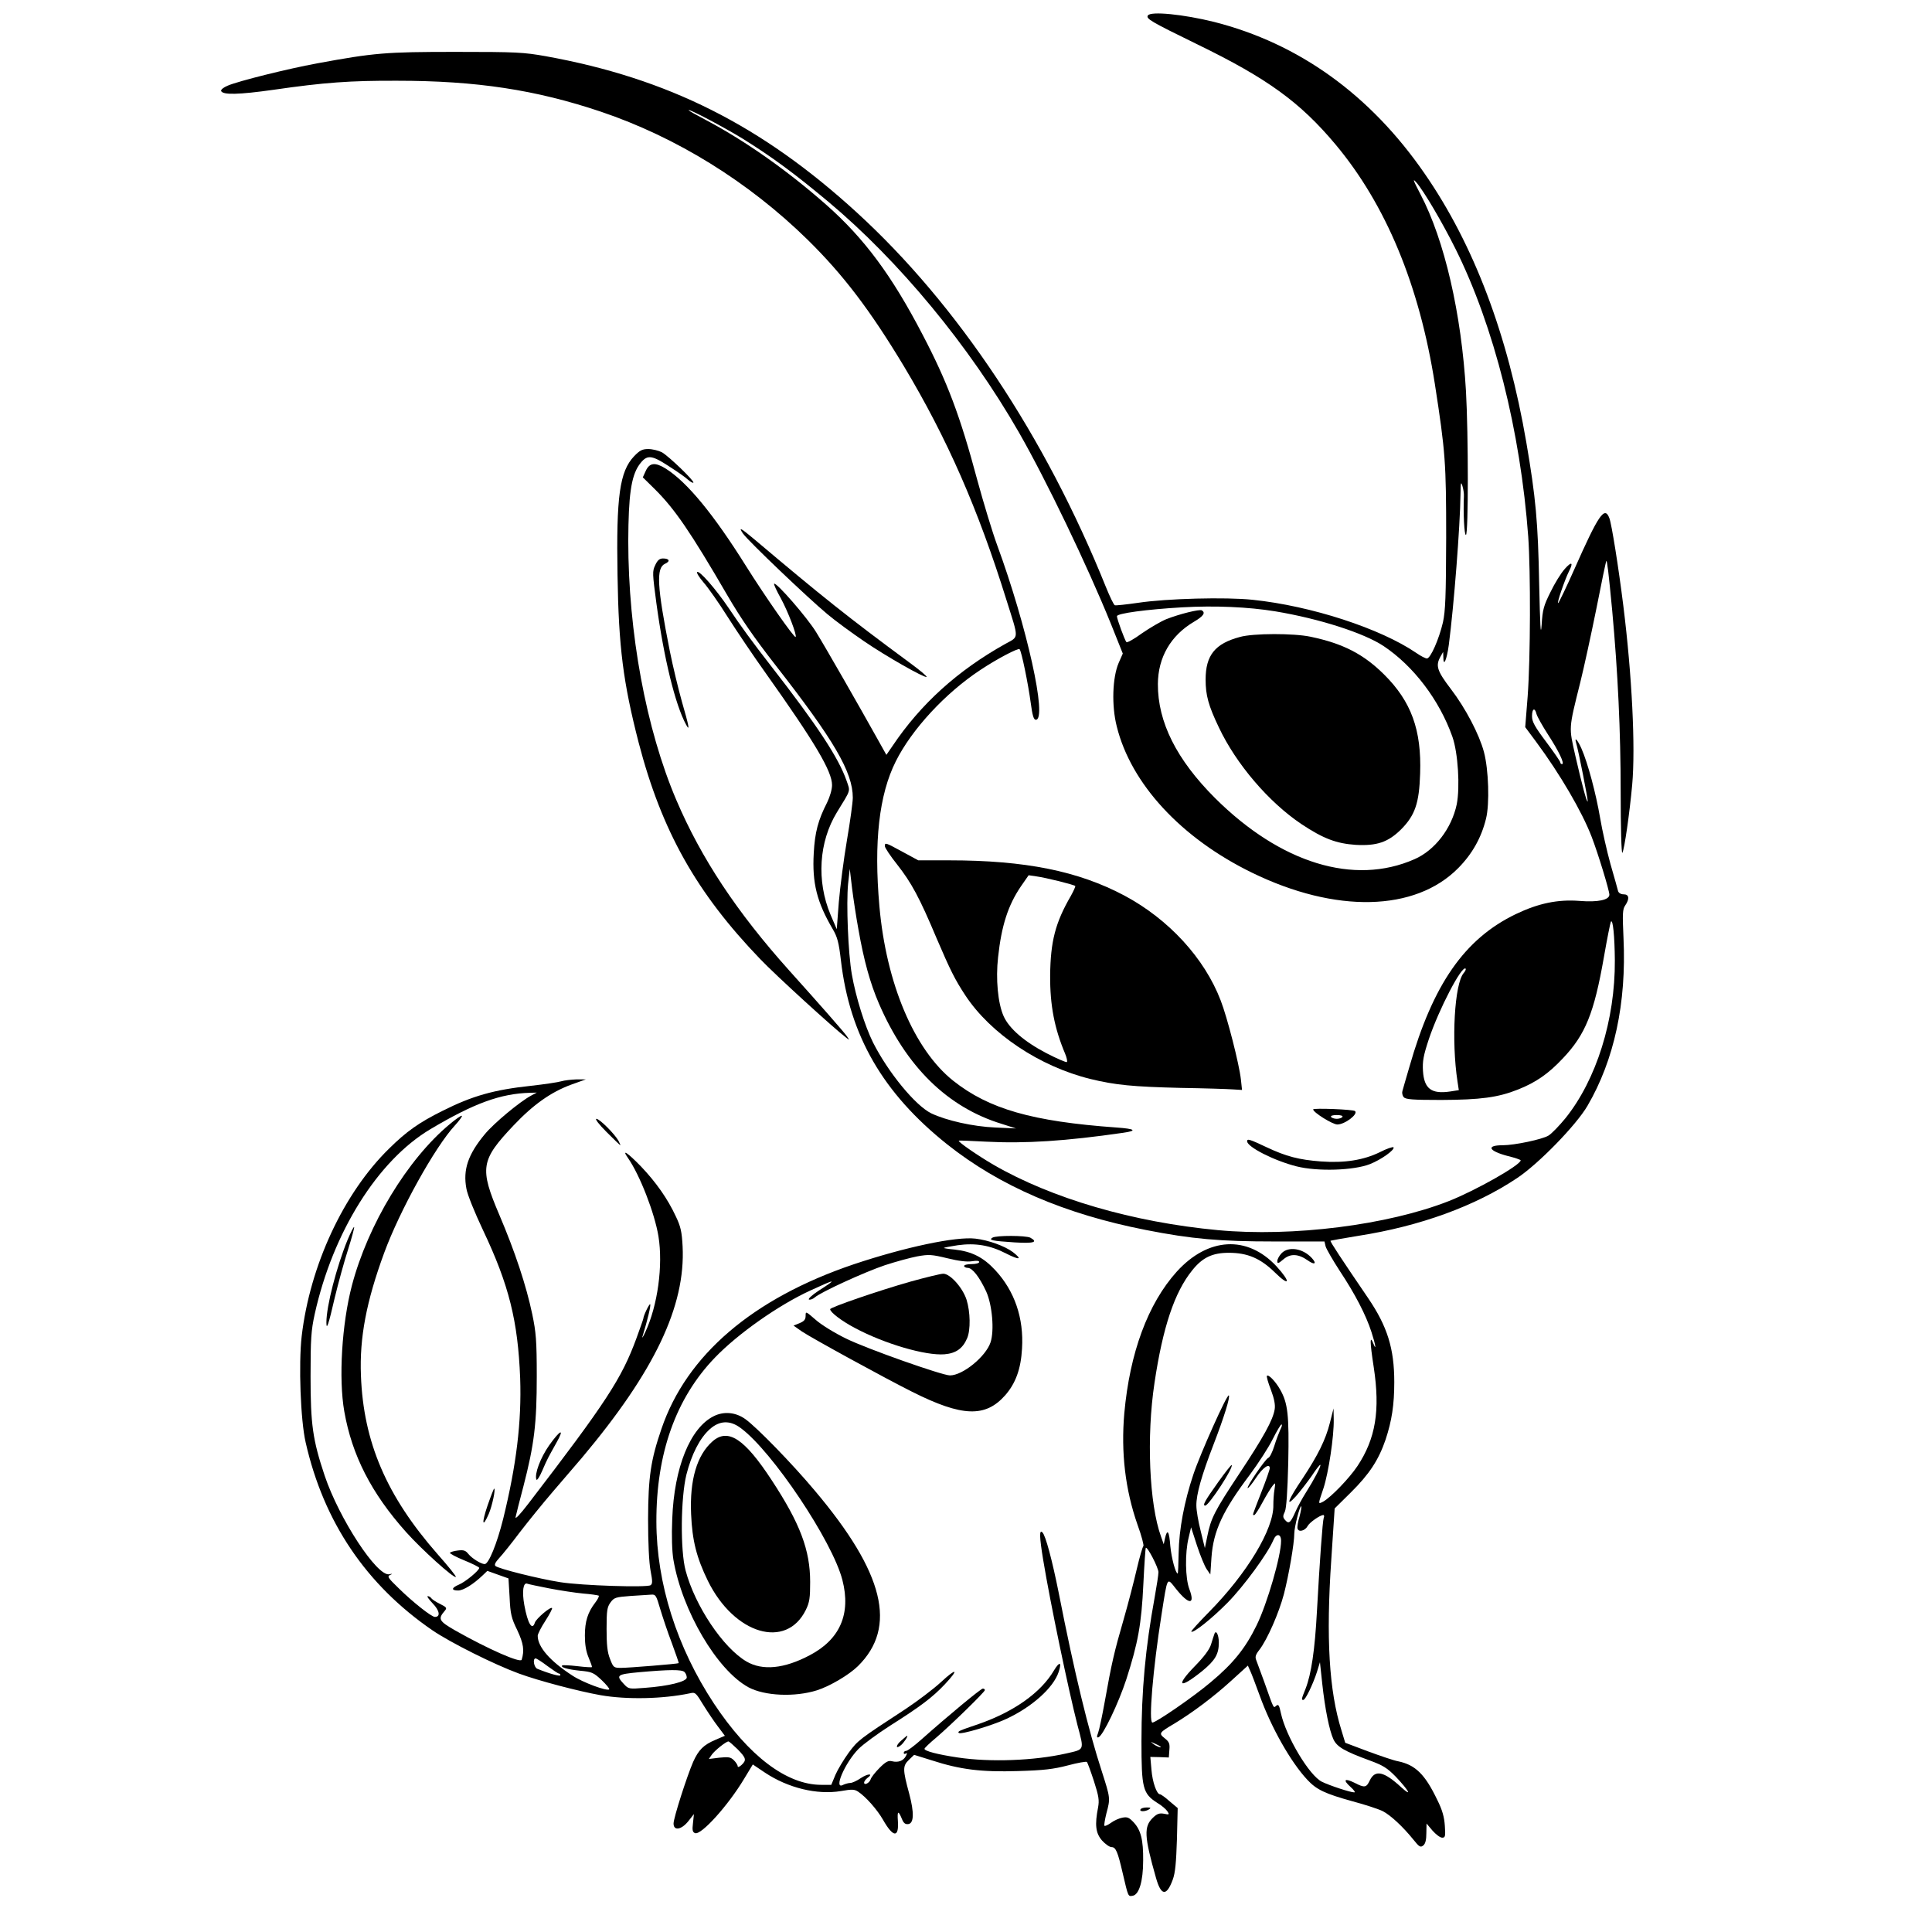 <?xml version="1.0" standalone="no"?>
<!DOCTYPE svg PUBLIC "-//W3C//DTD SVG 20010904//EN"
 "http://www.w3.org/TR/2001/REC-SVG-20010904/DTD/svg10.dtd">
<svg version="1.0" xmlns="http://www.w3.org/2000/svg"
 width="1024pt" height="1024pt" viewBox="0 0 1024 1024"
 preserveAspectRatio="xMidYMid meet">
<g transform="translate(0,1024) scale(0.1,-0.1)"
fill="#000000" stroke="none">
<path d="M6084 10158 c-11 -17 14 -32 264 -154 370 -180 543 -306 730 -529
268 -320 445 -747 527 -1270 56 -361 60 -417 60 -815 -1 -312 -4 -387 -17
-448 -21 -90 -66 -192 -85 -192 -8 0 -33 13 -56 29 -190 130 -558 250 -868
282 -141 15 -454 7 -607 -16 -63 -9 -118 -15 -123 -13 -6 2 -27 46 -48 98
-321 797 -785 1495 -1320 1984 -505 462 -1001 711 -1648 828 -118 21 -156 23
-478 23 -372 0 -431 -5 -735 -61 -152 -28 -415 -93 -473 -118 -22 -9 -37 -21
-35 -28 8 -22 93 -20 277 6 270 39 406 49 656 48 420 0 735 -48 1080 -164 400
-135 783 -372 1096 -679 189 -186 331 -373 511 -672 228 -381 392 -754 543
-1239 66 -210 67 -190 -7 -231 -252 -141 -447 -317 -597 -540 l-33 -48 -52 93
c-92 165 -267 471 -320 557 -46 76 -213 268 -223 257 -3 -2 13 -37 36 -78 38
-70 86 -196 78 -204 -7 -7 -162 215 -263 376 -171 273 -311 444 -425 516 -56
35 -86 32 -106 -11 l-16 -35 63 -62 c106 -105 189 -226 385 -563 71 -122 142
-225 255 -370 310 -397 410 -567 410 -703 0 -24 -14 -126 -31 -225 -17 -100
-36 -247 -43 -327 l-11 -145 -33 77 c-75 179 -62 386 34 543 76 124 71 108 51
167 -42 121 -155 293 -401 609 -96 123 -163 215 -223 305 -68 101 -157 203
-168 192 -4 -4 11 -28 34 -55 23 -26 81 -108 128 -183 47 -74 138 -209 203
-300 260 -366 350 -518 350 -591 0 -23 -11 -61 -26 -92 -48 -94 -65 -158 -71
-269 -9 -159 17 -260 101 -403 24 -41 32 -70 43 -165 46 -399 223 -704 563
-975 278 -221 624 -370 1053 -454 244 -48 392 -61 684 -61 l263 0 6 -26 c4
-14 38 -73 75 -130 81 -122 139 -234 168 -324 21 -64 28 -106 10 -61 -19 48
-19 11 2 -125 35 -230 10 -379 -86 -524 -44 -66 -141 -166 -182 -189 -28 -14
-28 -17 2 72 26 80 56 274 54 365 l-1 57 -19 -75 c-23 -92 -65 -175 -145 -296
-77 -114 -94 -159 -35 -94 22 25 59 73 83 107 23 35 43 61 46 59 5 -6 -34 -80
-76 -146 -19 -30 -46 -79 -58 -107 -25 -56 -34 -62 -54 -38 -11 13 -11 21 0
43 8 18 14 103 18 260 5 253 -2 315 -43 387 -24 43 -62 82 -70 73 -3 -3 6 -36
21 -74 18 -48 24 -80 20 -104 -9 -56 -59 -147 -187 -340 -132 -199 -151 -237
-170 -332 l-13 -63 -22 90 c-13 50 -23 110 -23 135 -1 59 28 161 91 324 56
145 89 252 81 260 -9 9 -151 -308 -188 -419 -48 -143 -76 -291 -78 -417 -1
-60 -3 -108 -5 -108 -11 0 -33 82 -39 145 -6 80 -16 95 -28 43 l-7 -33 -14 40
c-63 172 -78 531 -35 815 44 295 106 481 200 597 54 68 107 93 194 93 99 0
167 -29 244 -104 80 -79 86 -52 8 33 -154 165 -362 154 -528 -29 -153 -170
-249 -430 -278 -751 -18 -208 5 -404 70 -590 22 -60 35 -111 31 -114 -4 -3
-20 -58 -35 -122 -15 -65 -46 -185 -70 -268 -49 -169 -63 -229 -99 -431 -14
-78 -30 -154 -36 -169 -8 -20 -7 -26 2 -23 24 8 107 182 148 308 62 193 80
292 90 503 5 104 11 191 13 193 8 9 67 -105 67 -129 0 -13 -9 -72 -20 -133
-49 -268 -70 -493 -70 -763 0 -249 7 -277 83 -326 24 -14 48 -35 55 -46 11
-17 9 -18 -19 -12 -24 4 -36 0 -58 -21 -49 -47 -47 -98 16 -319 27 -96 56 -99
89 -9 13 35 18 89 22 213 l4 166 -43 36 c-23 21 -46 37 -51 37 -17 0 -40 65
-45 130 l-6 68 49 -1 49 -2 3 40 c3 34 -1 43 -25 62 -32 26 -31 29 52 78 97
59 204 139 300 226 l89 81 13 -29 c7 -15 29 -73 49 -128 61 -170 165 -354 253
-448 49 -53 95 -74 239 -114 68 -18 140 -42 160 -52 42 -21 109 -84 163 -151
32 -40 38 -43 53 -31 11 9 16 30 16 65 l1 51 32 -38 c18 -20 40 -37 51 -37 16
0 18 7 14 63 -3 46 -13 83 -40 137 -65 136 -116 186 -208 205 -19 3 -90 27
-158 52 l-122 46 -20 66 c-66 210 -82 491 -54 903 l18 273 86 85 c98 97 147
172 184 280 33 100 46 184 46 305 0 178 -37 295 -138 444 -141 207 -204 302
-200 305 1 1 68 13 148 26 326 51 618 157 841 306 113 75 313 280 373 383 142
243 207 545 191 888 -6 131 -5 154 9 174 24 35 21 59 -8 59 -15 0 -27 7 -30
18 -2 9 -20 73 -40 142 -19 69 -44 179 -55 245 -22 129 -65 291 -99 368 -20
45 -39 66 -28 29 11 -34 65 -307 61 -310 -5 -5 -30 89 -65 241 -35 156 -37
138 26 391 19 76 57 251 85 389 27 138 51 253 53 254 4 4 12 -62 31 -262 30
-327 45 -638 45 -965 0 -184 4 -328 9 -320 11 20 38 207 52 360 18 199 -1 581
-47 950 -25 201 -62 434 -74 464 -25 66 -57 19 -186 -272 -42 -95 -81 -175
-85 -178 -10 -6 35 124 57 168 25 48 14 54 -22 13 -20 -22 -54 -77 -76 -123
-36 -72 -42 -93 -47 -175 -5 -66 -8 -4 -13 218 -6 328 -18 458 -68 750 -98
571 -278 1048 -539 1425 -288 418 -667 690 -1116 804 -161 40 -337 58 -351 34z
m-2146 -654 c154 -96 271 -182 452 -333 374 -313 746 -762 1010 -1222 145
-253 362 -705 487 -1013 l64 -160 -22 -50 c-33 -77 -38 -226 -10 -336 75 -304
341 -592 716 -775 444 -217 866 -207 1094 24 74 75 122 160 147 261 20 79 14
262 -11 355 -25 93 -97 231 -175 333 -74 97 -82 124 -55 172 l14 25 1 -28 c0
-55 18 -16 29 65 27 207 60 629 62 797 1 63 2 71 10 46 5 -16 9 -41 8 -55 -4
-89 2 -210 11 -205 13 8 13 529 0 761 -24 413 -114 802 -241 1044 -39 75 -44
88 -22 63 39 -44 140 -216 208 -353 203 -408 344 -965 385 -1525 13 -187 12
-641 -3 -845 l-13 -164 58 -78 c126 -170 243 -370 294 -503 34 -88 94 -285 94
-307 0 -28 -61 -41 -158 -33 -116 9 -219 -13 -338 -70 -272 -131 -439 -372
-564 -810 -18 -60 -34 -118 -37 -128 -3 -9 0 -24 7 -32 10 -12 45 -15 199 -15
208 1 300 13 406 55 96 38 162 84 238 165 120 126 166 240 218 537 17 98 34
182 37 188 11 16 20 -79 21 -205 2 -315 -98 -633 -262 -837 -32 -39 -72 -81
-90 -92 -33 -20 -180 -51 -242 -51 -90 0 -76 -30 26 -57 38 -9 69 -20 69 -23
-2 -26 -239 -160 -381 -216 -323 -127 -827 -191 -1224 -154 -450 42 -881 168
-1190 347 -79 46 -190 122 -183 127 2 2 66 -1 143 -5 209 -11 424 3 728 47 77
11 64 21 -36 28 -446 32 -676 98 -865 248 -207 165 -355 516 -391 925 -30 340
-2 591 87 768 85 170 263 362 448 484 87 58 201 118 208 110 10 -9 46 -186 59
-284 9 -68 16 -90 27 -90 63 0 -48 499 -205 926 -25 68 -72 223 -105 344 -91
341 -159 521 -290 771 -164 315 -309 510 -510 688 -204 180 -426 337 -637 449
-51 27 -93 50 -93 53 0 9 187 -90 288 -152z m2820 -2504 c235 -39 471 -115
575 -184 159 -106 296 -286 365 -481 30 -85 41 -267 23 -358 -27 -128 -116
-244 -224 -291 -320 -141 -709 -22 -1057 324 -204 204 -304 403 -303 605 1
141 68 257 192 330 49 29 62 47 41 60 -12 7 -118 -19 -189 -47 -29 -12 -87
-46 -129 -75 -41 -30 -78 -51 -82 -46 -9 11 -50 122 -50 137 0 15 156 36 345
47 175 10 352 2 493 -21z m1386 -545 c4 -14 31 -62 60 -107 58 -89 91 -158 75
-158 -5 0 -9 4 -9 9 0 5 -34 54 -75 109 -61 81 -75 107 -75 136 0 41 15 48 24
11z m-3594 -1142 c29 -165 62 -284 108 -391 145 -336 364 -551 652 -639 l75
-24 -110 5 c-118 5 -259 37 -339 75 -84 41 -228 216 -309 376 -43 87 -91 240
-112 360 -20 115 -30 376 -20 480 l9 80 12 -102 c7 -56 22 -155 34 -220z
m3208 -230 c-49 -57 -66 -359 -33 -575 l7 -46 -45 -7 c-100 -15 -139 14 -145
109 -3 51 2 80 31 168 53 158 175 393 195 374 3 -3 -2 -14 -10 -23z m-972
-2420 c-7 -16 -22 -54 -32 -87 -10 -32 -24 -61 -32 -63 -16 -7 -116 -153 -109
-160 3 -2 23 22 44 54 36 55 73 80 73 51 0 -7 -20 -65 -45 -128 -50 -129 -48
-120 -37 -120 4 0 24 30 44 68 20 37 44 76 53 87 15 19 16 18 10 -20 -4 -22
-6 -59 -6 -82 3 -127 -140 -363 -340 -566 -54 -55 -97 -102 -95 -105 10 -10
108 68 192 153 86 87 214 262 243 332 15 37 41 35 41 -4 0 -79 -73 -332 -130
-448 -59 -121 -124 -202 -244 -302 -91 -77 -289 -213 -308 -213 -21 0 3 286
48 570 33 210 28 200 76 140 69 -87 104 -88 72 -3 -22 57 -24 192 -4 273 l13
55 31 -96 c17 -52 40 -108 51 -125 l20 -29 6 90 c10 141 60 248 203 438 46 62
101 147 122 190 21 42 42 77 46 77 5 0 2 -12 -6 -27z m102 -460 c-8 -26 -13
-55 -11 -64 5 -22 40 -13 54 13 10 19 66 58 83 58 4 0 6 -7 2 -15 -6 -17 -21
-223 -36 -496 -11 -205 -30 -332 -60 -409 -23 -57 -23 -60 -12 -60 11 0 51 83
72 148 l16 52 12 -112 c15 -138 38 -251 60 -298 19 -39 58 -62 192 -111 71
-26 93 -40 138 -86 68 -72 90 -111 30 -57 -93 86 -140 96 -168 37 -18 -38 -27
-40 -81 -12 -53 26 -63 16 -21 -22 18 -16 27 -29 20 -29 -21 0 -130 36 -171
56 -67 32 -191 240 -218 364 -9 42 -13 49 -25 39 -15 -13 -11 -21 -63 126 -18
50 -37 101 -42 114 -8 19 -5 30 17 58 41 54 102 192 129 294 26 101 55 268 55
321 0 34 30 151 37 144 2 -2 -2 -26 -9 -53z m-739 -1219 c14 -12 -19 -1 -35
12 -18 14 -18 14 6 3 14 -6 27 -13 29 -15z"/>
<path d="M4690 5755 c0 -8 29 -52 65 -97 76 -97 118 -174 210 -393 72 -168 97
-218 151 -300 135 -205 395 -378 664 -444 131 -32 226 -41 475 -47 127 -2 252
-6 279 -8 l49 -3 -6 56 c-9 81 -72 328 -107 418 -86 225 -276 431 -510 556
-244 130 -526 187 -929 187 l-164 0 -83 45 c-92 50 -94 51 -94 30z m925 -186
c44 -11 82 -22 84 -25 2 -2 -8 -25 -23 -52 -83 -143 -108 -242 -110 -422 -1
-159 23 -281 79 -414 9 -21 13 -41 10 -45 -4 -3 -53 18 -109 47 -117 61 -198
131 -227 197 -30 68 -42 196 -29 311 18 168 53 276 121 376 l41 59 41 -6 c23
-3 78 -15 122 -26z"/>
<path d="M6960 4360 c0 -16 103 -80 128 -80 40 0 112 55 94 71 -9 9 -222 17
-222 9z m155 -40 c-3 -5 -17 -10 -30 -10 -13 0 -27 5 -30 10 -4 6 8 10 30 10
22 0 34 -4 30 -10z"/>
<path d="M6610 4191 c0 -30 143 -103 262 -133 111 -28 303 -22 389 12 59 23
133 76 125 89 -3 4 -36 -7 -73 -26 -86 -42 -187 -58 -311 -49 -117 9 -184 26
-290 76 -89 42 -102 46 -102 31z"/>
<path d="M6572 6864 c-132 -35 -182 -97 -182 -226 0 -83 15 -138 70 -253 92
-195 265 -397 438 -513 116 -77 185 -103 288 -110 112 -6 171 14 240 82 74 75
96 138 101 296 8 231 -47 382 -191 525 -109 108 -217 164 -389 200 -88 19
-304 19 -375 -1z"/>
<path d="M6436 1578 c-3 -7 -10 -31 -17 -53 -8 -27 -37 -66 -87 -117 -105
-108 -80 -122 41 -24 68 56 87 89 87 150 0 43 -16 71 -24 44z"/>
<path d="M3361 7822 c-77 -81 -95 -213 -88 -630 6 -384 30 -569 112 -888 122
-468 306 -796 645 -1148 79 -83 388 -365 455 -416 18 -14 18 -14 5 6 -16 23
-136 160 -306 349 -279 311 -467 595 -599 904 -161 377 -255 888 -255 1375 1
239 15 340 57 401 41 57 63 56 158 -6 44 -28 90 -60 102 -72 13 -11 25 -18 28
-15 8 7 -131 141 -167 161 -18 9 -50 17 -72 17 -32 0 -45 -7 -75 -38z"/>
<path d="M3938 7412 c29 -41 345 -342 447 -427 44 -37 132 -101 195 -144 117
-80 318 -194 331 -189 5 2 -37 37 -93 78 -324 239 -464 351 -818 650 -74 62
-88 70 -62 32z"/>
<path d="M3473 7245 c-16 -33 -15 -44 6 -202 40 -294 100 -538 157 -643 22
-41 16 -9 -22 122 -19 68 -48 188 -64 268 -68 344 -73 440 -25 462 29 13 23
28 -11 28 -18 0 -29 -9 -41 -35z"/>
<path d="M2975 4509 c-16 -5 -89 -16 -161 -24 -196 -21 -310 -53 -469 -133
-123 -61 -191 -109 -283 -200 -241 -236 -419 -619 -463 -994 -17 -148 -6 -446
21 -563 96 -423 321 -755 672 -996 97 -66 327 -181 458 -229 106 -39 316 -94
434 -115 139 -24 329 -20 472 10 29 7 32 4 72 -62 23 -37 58 -89 78 -115 l36
-48 -49 -21 c-64 -27 -90 -53 -119 -117 -33 -76 -104 -297 -104 -327 0 -40 41
-34 78 12 l30 38 -5 -47 c-5 -39 -2 -49 11 -54 32 -12 175 146 260 288 l46 76
64 -43 c123 -82 277 -119 403 -98 58 10 71 10 91 -3 41 -27 101 -95 132 -149
54 -95 85 -97 79 -7 -4 55 2 58 21 12 9 -23 18 -30 34 -28 30 4 32 60 5 161
-35 129 -35 147 -2 179 l28 27 93 -29 c151 -49 262 -63 457 -57 138 4 188 10
265 30 52 14 98 22 101 18 3 -3 20 -49 37 -101 26 -81 29 -102 22 -140 -18
-92 -13 -136 21 -175 17 -19 40 -35 50 -35 23 0 33 -23 60 -140 29 -124 28
-122 52 -118 34 5 56 76 56 187 1 110 -12 161 -51 203 -24 25 -33 29 -59 24
-17 -3 -44 -15 -60 -27 -17 -12 -32 -19 -35 -16 -3 3 2 32 10 65 22 81 21 82
-24 223 -71 218 -145 521 -228 944 -35 175 -70 307 -87 323 -17 17 -16 -23 4
-145 38 -230 133 -685 182 -877 36 -136 39 -127 -61 -150 -168 -38 -402 -47
-574 -21 -107 16 -176 34 -176 46 0 4 28 31 63 60 77 66 257 241 257 251 0 5
-5 8 -11 8 -10 0 -182 -142 -328 -272 -36 -32 -71 -58 -78 -58 -7 0 -13 -5
-13 -11 0 -5 5 -7 11 -3 8 5 8 1 0 -14 -13 -25 -41 -35 -73 -27 -19 5 -33 -2
-66 -35 -23 -23 -44 -50 -47 -60 -6 -20 -35 -35 -35 -18 0 6 8 17 17 24 35 25
4 25 -34 0 -20 -14 -46 -26 -56 -26 -10 0 -27 -5 -38 -10 -53 -29 8 115 81
190 25 25 101 81 170 125 158 100 222 148 288 218 77 82 63 89 -20 12 -40 -37
-125 -101 -188 -143 -248 -162 -252 -165 -302 -232 -26 -36 -58 -89 -70 -117
l-22 -53 -53 0 c-183 0 -384 152 -569 431 -197 299 -304 637 -305 963 -1 362
103 655 310 870 122 127 338 279 506 356 139 64 144 63 44 -1 -35 -23 -58 -44
-51 -47 7 -2 21 3 30 11 31 28 265 135 372 171 58 19 135 40 172 47 61 11 76
10 159 -10 61 -15 104 -20 130 -16 25 4 39 3 39 -4 0 -6 -18 -11 -40 -11 -22
0 -40 -4 -40 -10 0 -5 9 -10 19 -10 25 0 62 -48 98 -125 32 -71 44 -207 23
-270 -25 -75 -147 -175 -215 -175 -41 0 -443 142 -550 195 -62 30 -133 74
-162 100 -52 45 -53 46 -53 21 0 -20 -8 -29 -32 -39 l-32 -13 44 -31 c52 -35
439 -247 585 -320 265 -133 388 -137 493 -18 55 63 83 139 89 247 10 161 -39
305 -142 416 -63 68 -124 99 -215 109 -33 3 -59 7 -57 9 2 2 35 8 73 14 94 13
172 0 257 -44 71 -36 88 -33 35 8 -43 32 -129 63 -198 71 -104 12 -373 -45
-645 -136 -535 -181 -886 -481 -1019 -872 -57 -166 -70 -255 -71 -477 0 -129
5 -231 13 -274 11 -57 11 -71 0 -78 -19 -13 -365 -2 -478 16 -115 18 -330 72
-344 86 -7 7 0 20 20 42 17 18 66 79 108 135 43 56 123 155 179 220 56 65 124
144 151 176 385 458 550 804 534 1121 -4 77 -10 105 -36 159 -43 93 -105 181
-185 265 -71 73 -104 95 -69 45 63 -90 142 -293 162 -416 25 -154 -4 -367 -70
-508 -11 -24 -18 -35 -15 -24 28 91 46 168 41 172 -4 5 -36 -61 -36 -75 0 -3
-17 -51 -37 -106 -78 -212 -159 -337 -572 -875 -46 -60 -72 -87 -68 -71 3 14
21 86 41 161 58 224 71 334 71 584 0 191 -4 234 -24 330 -32 152 -91 330 -174
525 -106 249 -100 290 75 475 105 111 199 177 305 216 l78 28 -50 0 c-27 -1
-63 -5 -80 -10z m-160 -76 c-60 -32 -197 -146 -245 -204 -89 -107 -117 -188
-98 -289 5 -31 44 -127 88 -220 138 -291 185 -481 197 -785 8 -230 -20 -461
-90 -745 -33 -132 -77 -240 -98 -240 -19 0 -67 30 -86 53 -15 19 -25 23 -56
19 -20 -2 -39 -8 -42 -12 -3 -4 31 -22 75 -40 44 -18 80 -36 80 -40 0 -14 -74
-75 -108 -89 -40 -17 -41 -31 -4 -31 28 0 81 33 131 81 l24 23 56 -20 56 -20
6 -100 c4 -88 9 -110 41 -175 33 -71 38 -106 23 -156 -6 -19 -179 57 -352 155
-87 50 -93 61 -56 104 13 15 11 19 -25 37 -23 11 -43 25 -47 31 -3 5 -11 10
-18 10 -6 0 6 -17 26 -38 37 -38 43 -72 12 -72 -18 0 -118 79 -193 153 -55 53
-61 62 -45 69 15 7 15 8 -4 4 -65 -12 -265 294 -342 522 -64 191 -75 273 -75
527 0 200 3 243 22 330 96 434 334 814 613 980 232 138 373 189 529 193 l35 1
-30 -16z m97 -2612 c57 -11 137 -23 178 -27 41 -3 78 -9 83 -11 4 -2 -4 -19
-18 -37 -40 -52 -55 -100 -55 -175 0 -47 6 -84 20 -117 11 -26 19 -48 17 -50
-1 -2 -36 0 -77 5 -41 5 -77 6 -80 4 -11 -10 27 -21 93 -28 65 -6 73 -10 116
-50 25 -24 43 -46 40 -49 -11 -11 -139 36 -195 73 -119 77 -184 152 -184 211
0 9 18 45 41 80 22 34 38 65 35 67 -8 9 -84 -56 -91 -77 -14 -45 -38 -6 -56
93 -13 72 -6 122 16 113 8 -3 61 -14 117 -25z m587 -108 c13 -43 40 -125 62
-182 21 -58 38 -105 36 -106 -5 -4 -265 -25 -304 -25 -40 0 -42 1 -60 48 -14
35 -18 74 -18 159 0 98 3 115 21 140 19 26 28 28 105 34 46 3 96 6 110 7 24 2
27 -3 48 -75z m-598 -303 c30 -22 57 -40 61 -40 5 0 8 -4 8 -9 0 -8 -58 8
-122 34 -18 7 -26 55 -9 55 5 0 33 -18 62 -40z m727 -32 c7 -7 12 -20 12 -29
0 -22 -97 -46 -223 -55 -84 -7 -86 -6 -111 21 -43 46 -36 51 82 62 158 14 226
15 240 1z m281 -409 c46 -47 49 -58 21 -84 -11 -10 -20 -13 -20 -7 0 7 -9 21
-20 32 -17 17 -28 19 -77 14 l-56 -7 15 22 c16 23 76 71 89 71 4 0 25 -19 48
-41z"/>
<path d="M2384 4282 c-225 -187 -434 -533 -519 -856 -53 -203 -71 -492 -40
-668 41 -232 143 -432 327 -638 84 -94 254 -247 264 -238 3 3 -41 58 -98 122
-269 307 -392 592 -405 946 -8 200 29 393 123 649 83 226 269 561 375 676 23
25 40 48 37 51 -3 3 -32 -17 -64 -44z"/>
<path d="M1842 3668 c-58 -142 -112 -350 -112 -437 0 -45 11 -14 44 130 19 79
51 195 71 257 20 63 34 116 32 118 -3 3 -18 -28 -35 -68z"/>
<path d="M2584 2260 c-32 -94 -28 -123 7 -43 18 43 37 133 28 133 -2 0 -18
-41 -35 -90z"/>
<path d="M3215 4240 c38 -38 71 -70 73 -70 1 0 -3 10 -9 22 -20 37 -101 118
-118 118 -9 0 13 -29 54 -70z"/>
<path d="M5260 3680 c-21 -13 -3 -17 118 -25 101 -6 126 1 83 25 -24 12 -181
13 -201 0z"/>
<path d="M6792 3597 c-12 -13 -22 -31 -22 -41 0 -15 5 -14 32 9 37 32 79 30
129 -5 36 -26 50 -19 23 11 -48 53 -125 65 -162 26z"/>
<path d="M4825 3447 c-169 -48 -425 -136 -425 -146 0 -16 60 -62 130 -99 159
-85 376 -148 476 -140 61 5 97 31 120 85 19 44 17 140 -3 204 -21 65 -88 139
-124 138 -13 0 -91 -19 -174 -42z"/>
<path d="M3783 2734 c-125 -62 -210 -272 -220 -545 -4 -91 -1 -172 6 -215 46
-271 231 -586 398 -677 86 -46 245 -53 363 -16 69 22 170 82 217 128 210 207
140 494 -229 931 -118 141 -307 335 -367 378 -51 37 -114 43 -168 16z m143
-63 c167 -123 487 -601 539 -806 46 -179 -13 -314 -173 -398 -136 -72 -251
-83 -336 -33 -124 73 -272 294 -322 481 -29 107 -26 387 4 509 27 107 71 194
124 241 51 46 107 49 164 6z"/>
<path d="M3777 2601 c-83 -73 -122 -204 -114 -386 6 -141 29 -231 89 -354 140
-284 415 -365 519 -154 20 41 23 64 23 148 0 169 -53 310 -204 540 -144 220
-231 277 -313 206z"/>
<path d="M2911 2580 c-47 -67 -79 -153 -68 -182 3 -7 17 14 31 47 29 67 30 67
75 148 45 79 22 71 -38 -13z"/>
<path d="M6457 2385 c-72 -101 -85 -125 -69 -125 19 0 152 203 140 215 -2 2
-34 -38 -71 -90z"/>
<path d="M5586 1386 c-69 -117 -211 -218 -397 -283 -109 -37 -115 -40 -107
-48 10 -10 176 39 253 75 135 63 248 164 276 248 18 54 5 58 -25 8z"/>
<path d="M4776 1014 c-29 -25 -30 -48 -1 -24 15 12 40 50 33 50 -2 0 -16 -12
-32 -26z"/>
<path d="M6045 650 c-8 -13 25 -13 45 0 12 8 9 10 -12 10 -15 0 -30 -4 -33
-10z"/>
</g>
</svg>
